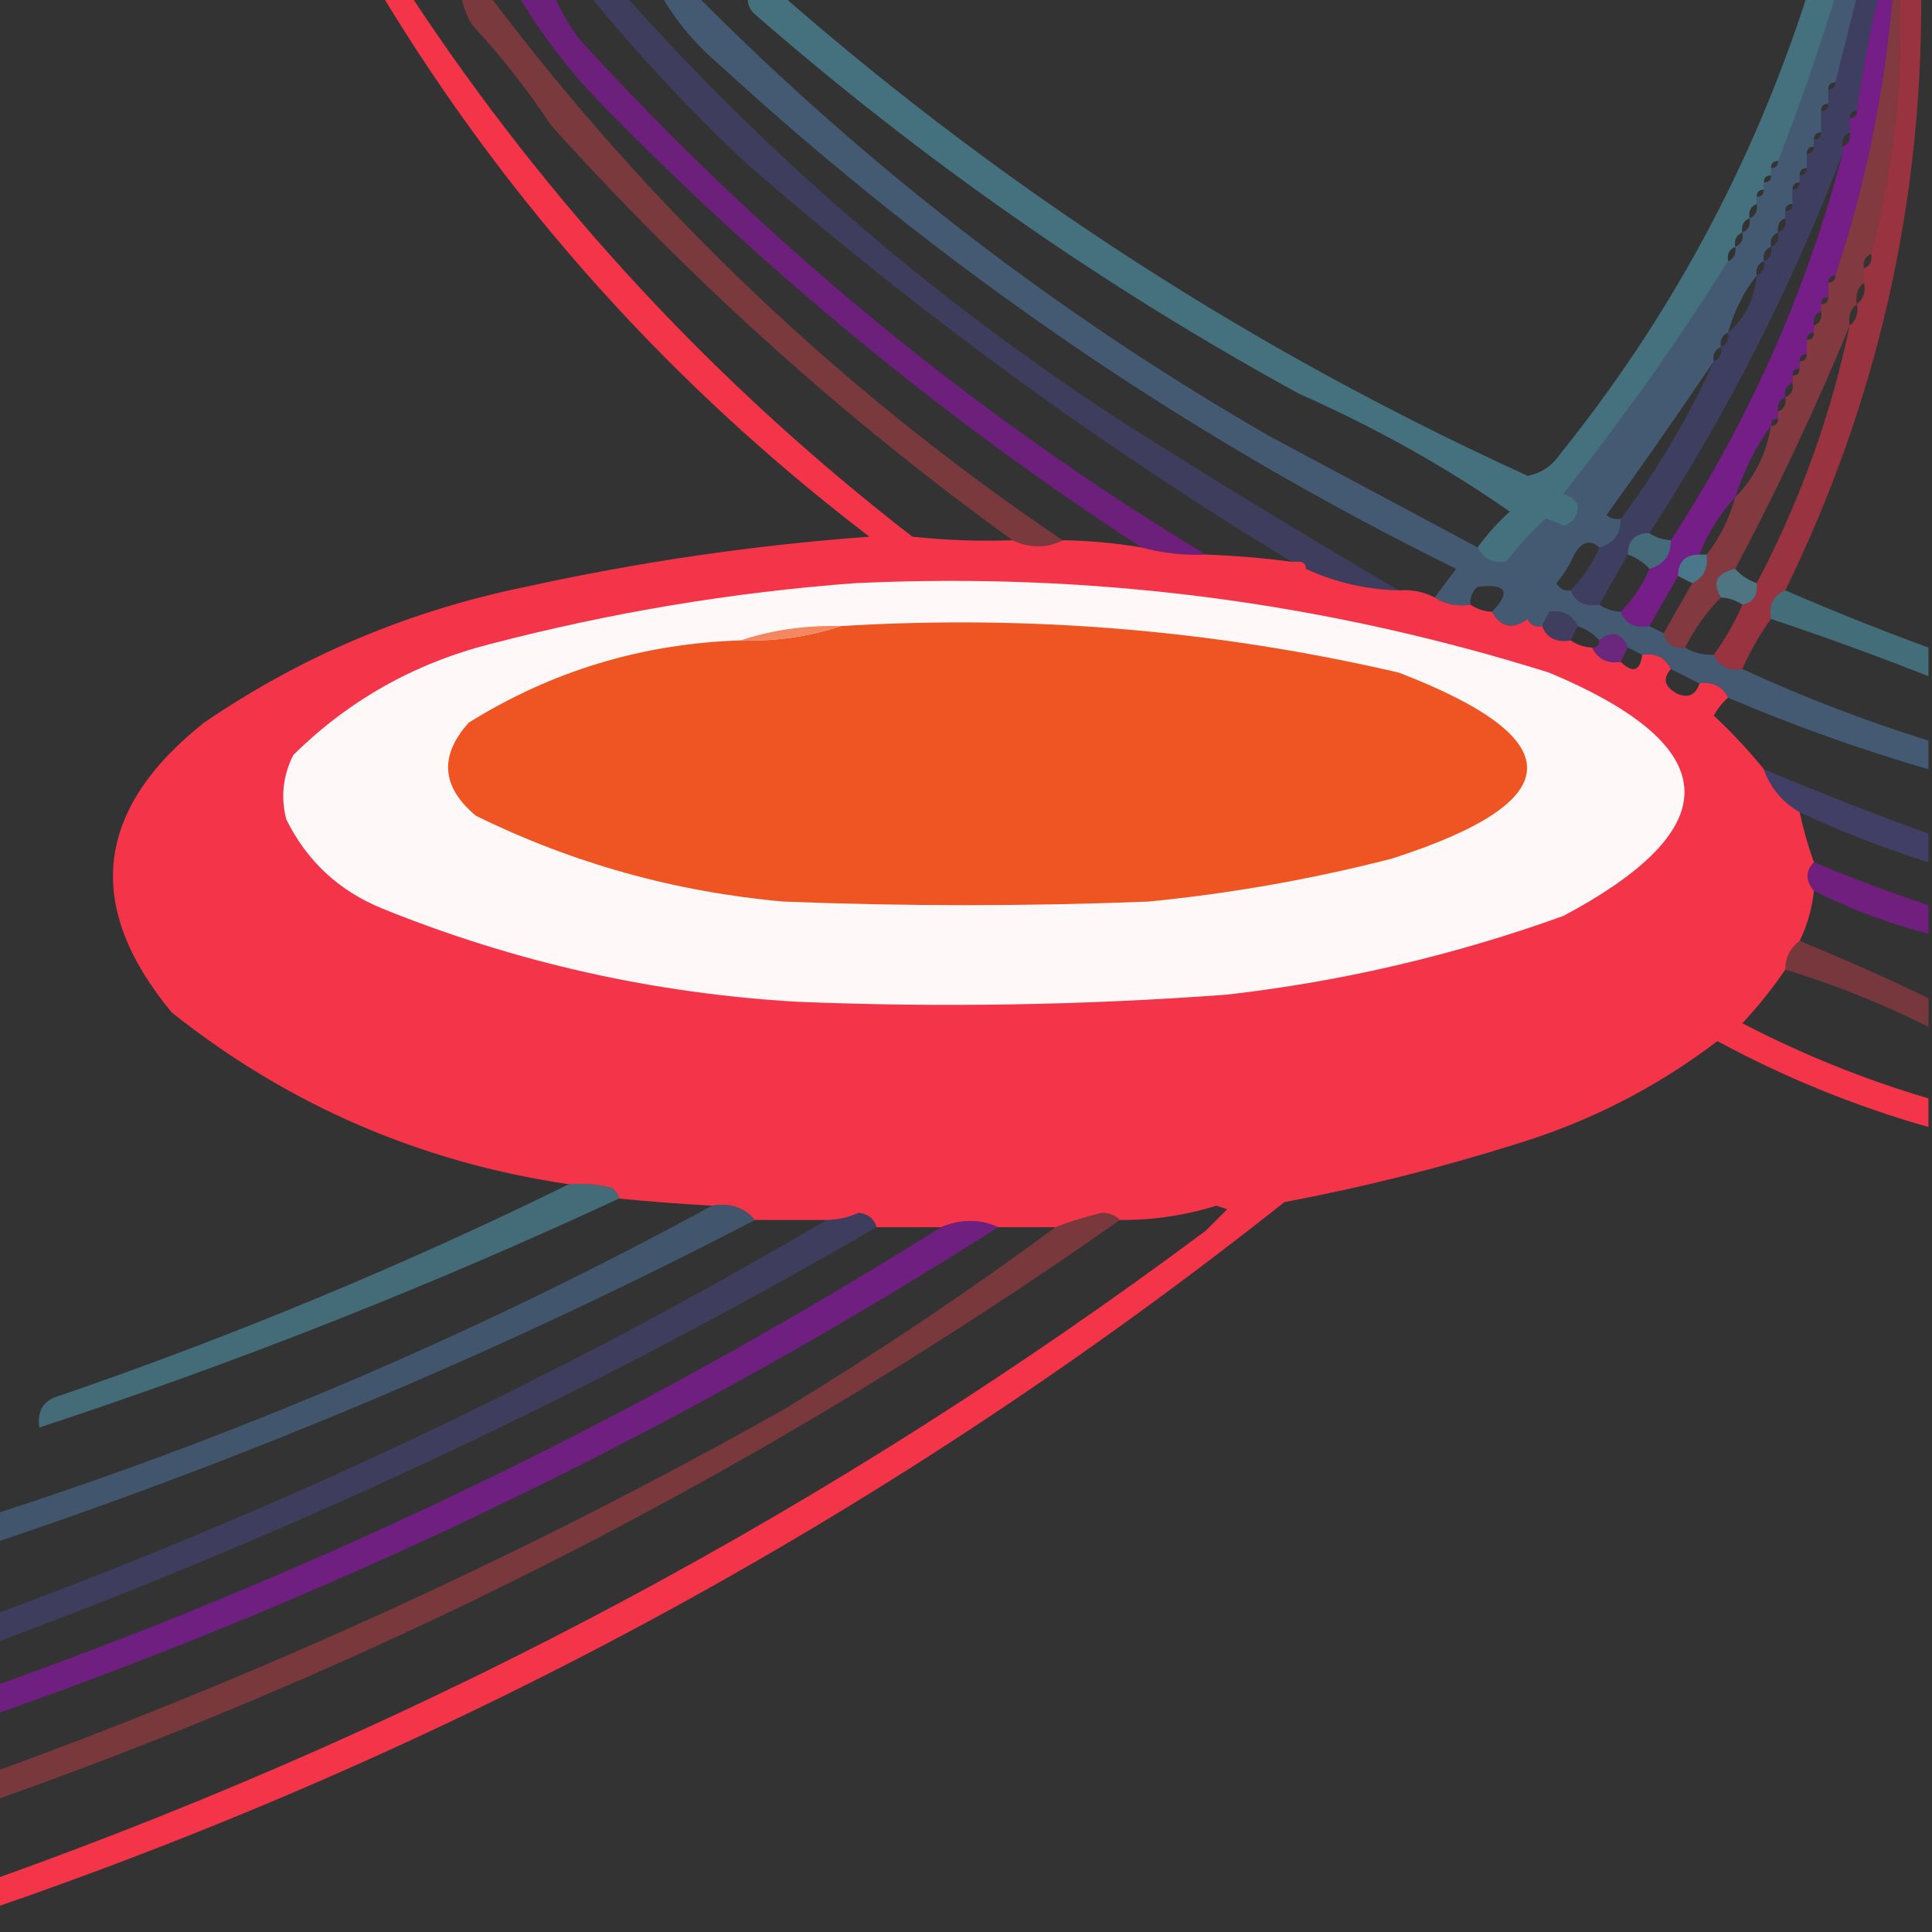 <svg width="32" height="32" viewBox="0 0 32 32" fill="none" xmlns="http://www.w3.org/2000/svg">
<rect x="0" y="0" width="32" height="32" fill="#333333" stroke="none"/>
<g clip-path="url(#clip0_19_1051)">
<path opacity="0.465" fill-rule="evenodd" clip-rule="evenodd" d="M30.756 -0.059C30.874 -0.059 30.993 -0.059 31.111 -0.059C30.963 0.564 30.845 1.196 30.756 1.837C30.677 1.837 30.637 1.877 30.637 1.956C30.637 2.035 30.637 2.114 30.637 2.193C30.538 2.233 30.498 2.312 30.518 2.43C30.518 2.469 30.518 2.509 30.518 2.548C29.673 4.753 28.607 6.846 27.319 8.83C27.081 8.83 26.963 8.948 26.963 9.185C26.802 9.464 26.644 9.74 26.489 10.015C26.254 10.056 26.096 9.977 26.015 9.778C26.219 9.573 26.377 9.336 26.489 9.067C26.73 9.002 26.848 8.844 26.845 8.593C27.451 7.786 27.965 6.917 28.385 5.985C28.485 5.945 28.524 5.866 28.504 5.748C28.603 5.708 28.643 5.629 28.622 5.511C28.904 5.265 29.061 4.949 29.096 4.563C29.196 4.523 29.235 4.444 29.215 4.326C29.314 4.285 29.354 4.206 29.333 4.089C29.433 4.048 29.472 3.969 29.452 3.852C29.551 3.811 29.591 3.732 29.57 3.615C29.57 3.575 29.57 3.536 29.57 3.496C29.649 3.496 29.689 3.457 29.689 3.378C29.689 3.299 29.689 3.22 29.689 3.141C29.768 3.141 29.807 3.101 29.807 3.022C29.807 2.983 29.807 2.943 29.807 2.904C29.887 2.904 29.926 2.864 29.926 2.785C29.926 2.706 29.926 2.627 29.926 2.548C30.005 2.548 30.044 2.509 30.044 2.43C30.044 2.39 30.044 2.351 30.044 2.311C30.123 2.311 30.163 2.272 30.163 2.193C30.163 2.074 30.163 1.956 30.163 1.837C30.242 1.837 30.282 1.798 30.282 1.719C30.282 1.64 30.282 1.561 30.282 1.482C30.36 1.482 30.4 1.442 30.4 1.363C30.519 0.886 30.637 0.412 30.756 -0.059Z" fill="#4D4C97"/>
<path opacity="0.497" fill-rule="evenodd" clip-rule="evenodd" d="M31.111 -0.059C31.19 -0.059 31.269 -0.059 31.348 -0.059C31.214 1.52 30.898 3.061 30.4 4.563C30.321 4.563 30.282 4.603 30.282 4.682C30.282 4.761 30.282 4.84 30.282 4.919C30.202 4.919 30.163 4.958 30.163 5.037C30.163 5.077 30.163 5.116 30.163 5.156C30.064 5.196 30.024 5.275 30.044 5.393C30.044 5.432 30.044 5.472 30.044 5.511C29.965 5.511 29.926 5.551 29.926 5.63C29.926 5.709 29.926 5.788 29.926 5.867C29.847 5.867 29.807 5.906 29.807 5.985C29.807 6.025 29.807 6.064 29.807 6.104C29.728 6.104 29.689 6.143 29.689 6.222C29.689 6.262 29.689 6.301 29.689 6.341C29.59 6.381 29.55 6.46 29.57 6.578C29.471 6.618 29.431 6.697 29.452 6.815C29.452 6.854 29.452 6.894 29.452 6.933C29.373 6.933 29.333 6.973 29.333 7.052C29.076 7.409 28.878 7.804 28.741 8.237C28.484 8.512 28.287 8.828 28.148 9.185C27.911 9.185 27.793 9.304 27.793 9.541C27.635 9.817 27.477 10.094 27.319 10.37C27.084 10.411 26.925 10.332 26.844 10.133C27.045 9.931 27.203 9.694 27.319 9.422C27.559 9.357 27.678 9.199 27.674 8.948C28.965 6.973 29.913 4.84 30.518 2.548C30.518 2.509 30.518 2.469 30.518 2.43C30.618 2.389 30.657 2.31 30.637 2.193C30.637 2.114 30.637 2.035 30.637 1.956C30.716 1.956 30.756 1.916 30.756 1.837C30.844 1.196 30.963 0.564 31.111 -0.059Z" fill="#B80ADB"/>
<path opacity="0.426" fill-rule="evenodd" clip-rule="evenodd" d="M9.778 -0.059C9.975 -0.059 10.173 -0.059 10.37 -0.059C12.849 2.72 15.654 5.11 18.785 7.111C20.236 8.031 21.698 8.92 23.17 9.778C22.632 9.765 22.118 9.647 21.63 9.422C21.63 9.343 21.59 9.304 21.511 9.304C21.472 9.304 21.432 9.304 21.393 9.304C18.209 7.374 15.207 5.182 12.385 2.726C11.448 1.849 10.579 0.92 9.778 -0.059Z" fill="#4E4B96"/>
<path opacity="0.5" fill-rule="evenodd" clip-rule="evenodd" d="M31.348 -0.059C31.388 -0.059 31.427 -0.059 31.467 -0.059C31.515 1.387 31.357 2.809 30.993 4.207C30.893 4.248 30.854 4.327 30.874 4.444C30.874 4.524 30.874 4.603 30.874 4.682C30.767 4.766 30.727 4.884 30.756 5.037C30.648 5.121 30.609 5.24 30.637 5.393C30.072 6.76 29.44 8.104 28.741 9.422C28.43 9.491 28.351 9.649 28.504 9.896C28.264 10.137 28.067 10.414 27.911 10.726C27.712 10.751 27.594 10.672 27.555 10.489C27.71 10.214 27.868 9.938 28.03 9.659C28.22 9.566 28.299 9.408 28.267 9.185C28.485 8.907 28.643 8.591 28.741 8.237C29.062 7.912 29.259 7.517 29.333 7.052C29.412 7.052 29.452 7.012 29.452 6.933C29.452 6.894 29.452 6.854 29.452 6.815C29.551 6.774 29.591 6.695 29.57 6.578C29.67 6.537 29.709 6.458 29.689 6.341C29.689 6.301 29.689 6.262 29.689 6.222C29.768 6.222 29.807 6.183 29.807 6.104C29.807 6.064 29.807 6.025 29.807 5.985C29.886 5.985 29.926 5.946 29.926 5.867C29.926 5.788 29.926 5.709 29.926 5.63C30.005 5.63 30.044 5.59 30.044 5.511C30.044 5.472 30.044 5.432 30.044 5.393C30.144 5.352 30.183 5.273 30.163 5.156C30.163 5.116 30.163 5.077 30.163 5.037C30.242 5.037 30.282 4.998 30.282 4.919C30.282 4.84 30.282 4.761 30.282 4.682C30.36 4.682 30.4 4.642 30.4 4.563C30.898 3.061 31.214 1.52 31.348 -0.059Z" fill="#D2404D"/>
<path opacity="0.514" fill-rule="evenodd" clip-rule="evenodd" d="M31.467 -0.059C31.585 -0.059 31.704 -0.059 31.822 -0.059C31.837 3.399 31.086 6.678 29.57 9.778C29.372 9.859 29.293 10.017 29.333 10.252C29.146 10.508 28.988 10.785 28.859 11.082C28.637 11.114 28.479 11.035 28.385 10.845C28.571 10.591 28.729 10.315 28.859 10.015C29.043 9.977 29.122 9.858 29.096 9.659C29.81 8.31 30.324 6.888 30.637 5.393C30.744 5.309 30.784 5.19 30.756 5.037C30.863 4.953 30.902 4.835 30.874 4.682C30.874 4.603 30.874 4.524 30.874 4.444C30.973 4.404 31.013 4.325 30.993 4.207C31.357 2.809 31.515 1.387 31.467 -0.059Z" fill="#F9344A"/>
<path opacity="0.426" fill-rule="evenodd" clip-rule="evenodd" d="M8.593 -0.059C8.79 -0.059 8.988 -0.059 9.185 -0.059C9.293 0.189 9.432 0.426 9.6 0.652C12.657 4.007 16.113 6.851 19.97 9.185C19.607 9.201 19.251 9.161 18.904 9.067C15.668 6.96 12.685 4.51 9.956 1.719C9.427 1.172 8.973 0.58 8.593 -0.059Z" fill="#BA07DC"/>
<path opacity="0.437" fill-rule="evenodd" clip-rule="evenodd" d="M7.644 -0.059C7.802 -0.059 7.961 -0.059 8.119 -0.059C10.788 3.48 13.948 6.482 17.6 8.948C17.341 9.081 17.064 9.081 16.77 8.948C13.992 6.941 11.444 4.65 9.126 2.074C8.737 1.487 8.302 0.934 7.822 0.415C7.728 0.267 7.669 0.109 7.644 -0.059Z" fill="#D2404B"/>
<path opacity="0.482" fill-rule="evenodd" clip-rule="evenodd" d="M10.963 -0.059C11.161 -0.059 11.358 -0.059 11.556 -0.059C14.39 2.795 17.55 5.225 21.037 7.23C22.186 7.844 23.331 8.456 24.474 9.067C24.567 9.257 24.725 9.336 24.948 9.304C25.363 9.334 25.679 9.136 25.896 8.711C26.063 8.655 26.142 8.537 26.133 8.356C27.081 7.093 27.911 5.75 28.622 4.326C28.721 4.285 28.761 4.206 28.741 4.089C28.84 4.048 28.88 3.969 28.859 3.852C28.959 3.811 28.998 3.732 28.978 3.615C29.077 3.574 29.117 3.495 29.096 3.378C29.096 3.338 29.096 3.299 29.096 3.259C29.175 3.259 29.215 3.22 29.215 3.141C29.215 3.101 29.215 3.062 29.215 3.022C29.294 3.022 29.333 2.983 29.333 2.904C29.333 2.864 29.333 2.825 29.333 2.785C29.412 2.785 29.452 2.746 29.452 2.667C29.802 1.769 30.118 0.86 30.4 -0.059C30.518 -0.059 30.637 -0.059 30.756 -0.059C30.637 0.412 30.519 0.886 30.4 1.363C30.321 1.363 30.282 1.403 30.282 1.482C30.282 1.561 30.282 1.64 30.282 1.719C30.202 1.719 30.163 1.758 30.163 1.837C30.163 1.956 30.163 2.074 30.163 2.193C30.084 2.193 30.044 2.232 30.044 2.311C30.044 2.351 30.044 2.39 30.044 2.43C29.965 2.43 29.926 2.469 29.926 2.548C29.926 2.627 29.926 2.706 29.926 2.785C29.847 2.785 29.807 2.825 29.807 2.904C29.807 2.943 29.807 2.983 29.807 3.022C29.728 3.022 29.689 3.062 29.689 3.141C29.689 3.22 29.689 3.299 29.689 3.378C29.61 3.378 29.57 3.417 29.57 3.496C29.57 3.536 29.57 3.575 29.57 3.615C29.471 3.655 29.431 3.734 29.452 3.852C29.352 3.892 29.313 3.971 29.333 4.089C29.234 4.129 29.194 4.208 29.215 4.326C29.116 4.366 29.076 4.446 29.096 4.563C28.878 4.841 28.72 5.157 28.622 5.511C28.523 5.552 28.483 5.631 28.504 5.748C28.404 5.789 28.365 5.868 28.385 5.985C27.81 6.837 27.217 7.686 26.607 8.533C26.678 8.588 26.757 8.608 26.844 8.593C26.848 8.844 26.73 9.002 26.489 9.067C26.336 8.931 26.197 8.971 26.074 9.185C25.999 9.359 25.9 9.517 25.778 9.659C25.832 9.754 25.911 9.793 26.015 9.778C26.096 9.977 26.254 10.056 26.489 10.015C26.595 10.087 26.713 10.127 26.844 10.133C26.925 10.332 27.084 10.411 27.319 10.37C27.398 10.41 27.477 10.449 27.555 10.489C27.594 10.672 27.712 10.751 27.911 10.726C28.054 10.813 28.212 10.852 28.385 10.845C28.478 11.035 28.636 11.114 28.859 11.082C29.861 11.543 30.888 11.938 31.941 12.267C31.941 12.425 31.941 12.583 31.941 12.741C30.809 12.412 29.703 12.017 28.622 11.556C28.529 11.366 28.371 11.287 28.148 11.319C27.99 11.24 27.832 11.161 27.674 11.082C27.581 10.891 27.423 10.812 27.2 10.845C27.121 10.805 27.042 10.765 26.963 10.726C26.856 10.475 26.698 10.435 26.489 10.607C26.395 10.501 26.277 10.422 26.133 10.37C26.04 10.18 25.882 10.101 25.659 10.133C25.494 9.978 25.375 10.017 25.304 10.252C25.056 10.432 24.859 10.393 24.711 10.133C25.034 9.801 24.954 9.663 24.474 9.719C24.385 9.798 24.345 9.897 24.355 10.015C24.129 10.049 23.931 10.009 23.763 9.896C23.879 9.741 23.997 9.582 24.119 9.422C19.643 7.217 15.574 4.432 11.911 1.067C11.523 0.739 11.207 0.364 10.963 -0.059ZM25.896 8.711C25.679 9.136 25.363 9.334 24.948 9.304C25.144 9.049 25.361 8.812 25.6 8.593C25.707 8.621 25.806 8.661 25.896 8.711ZM28.622 4.326C27.911 5.75 27.081 7.093 26.133 8.356C26.084 8.27 26.005 8.211 25.896 8.178C26.881 6.938 27.79 5.654 28.622 4.326ZM25.659 10.133C25.62 10.212 25.58 10.291 25.541 10.37C25.423 10.391 25.344 10.351 25.304 10.252C25.375 10.017 25.494 9.978 25.659 10.133Z" fill="#5686B6"/>
<path opacity="0.488" fill-rule="evenodd" clip-rule="evenodd" d="M12.385 -0.059C12.583 -0.059 12.78 -0.059 12.978 -0.059C16.688 3.18 20.797 5.827 25.304 7.882C25.527 7.837 25.705 7.718 25.837 7.526C27.664 5.254 29.027 2.726 29.926 -0.059C30.084 -0.059 30.242 -0.059 30.4 -0.059C30.118 0.86 29.802 1.769 29.452 2.667C29.373 2.667 29.333 2.706 29.333 2.785C29.333 2.825 29.333 2.864 29.333 2.904C29.254 2.904 29.215 2.943 29.215 3.022C29.215 3.062 29.215 3.101 29.215 3.141C29.136 3.141 29.096 3.18 29.096 3.259C29.096 3.299 29.096 3.338 29.096 3.378C28.997 3.418 28.957 3.497 28.978 3.615C28.878 3.655 28.839 3.734 28.859 3.852C28.76 3.892 28.72 3.971 28.741 4.089C28.641 4.129 28.602 4.208 28.622 4.326C27.79 5.654 26.881 6.938 25.896 8.178C26.005 8.211 26.084 8.27 26.133 8.356C26.142 8.537 26.063 8.655 25.896 8.711C25.806 8.661 25.707 8.621 25.6 8.593C25.361 8.812 25.144 9.049 24.948 9.304C24.725 9.336 24.567 9.257 24.474 9.067C24.624 8.857 24.802 8.659 25.007 8.474C23.947 7.734 22.781 7.082 21.511 6.519C18.279 4.748 15.277 2.654 12.504 0.237C12.415 0.158 12.375 0.059 12.385 -0.059Z" fill="#58B2CD"/>
<path opacity="0.461" fill-rule="evenodd" clip-rule="evenodd" d="M27.319 8.83C27.424 8.902 27.543 8.941 27.674 8.948C27.678 9.199 27.559 9.357 27.319 9.422C27.225 9.315 27.106 9.236 26.963 9.185C26.963 8.948 27.081 8.83 27.319 8.83Z" fill="#5BACCC"/>
<path opacity="0.563" fill-rule="evenodd" clip-rule="evenodd" d="M28.148 9.185C28.188 9.185 28.227 9.185 28.267 9.185C28.299 9.408 28.22 9.566 28.03 9.659C27.951 9.62 27.872 9.58 27.793 9.541C27.793 9.304 27.911 9.185 28.148 9.185Z" fill="#5DAECE"/>
<path opacity="0.547" fill-rule="evenodd" clip-rule="evenodd" d="M28.741 9.422C28.834 9.529 28.953 9.608 29.096 9.659C29.122 9.858 29.043 9.977 28.859 10.015C28.754 9.943 28.635 9.903 28.504 9.896C28.351 9.649 28.43 9.491 28.741 9.422Z" fill="#66ACC6"/>
<path opacity="0.464" fill-rule="evenodd" clip-rule="evenodd" d="M29.57 9.778C30.351 10.117 31.141 10.433 31.941 10.726C31.941 10.884 31.941 11.042 31.941 11.2C31.081 10.861 30.212 10.545 29.333 10.252C29.293 10.017 29.372 9.859 29.57 9.778Z" fill="#5AB1CC"/>
<path opacity="0.45" fill-rule="evenodd" clip-rule="evenodd" d="M25.659 10.133C25.882 10.101 26.04 10.18 26.133 10.37C26.094 10.449 26.054 10.528 26.015 10.607C25.78 10.648 25.622 10.569 25.541 10.37C25.58 10.291 25.62 10.212 25.659 10.133Z" fill="#514D96"/>
<path opacity="0.965" fill-rule="evenodd" clip-rule="evenodd" d="M6.341 -0.059C6.499 -0.059 6.657 -0.059 6.815 -0.059C9.079 3.376 11.844 6.359 15.111 8.889C15.663 8.948 16.216 8.968 16.77 8.948C17.064 9.081 17.341 9.081 17.6 8.948C18.038 8.954 18.473 8.994 18.904 9.067C19.251 9.161 19.607 9.201 19.97 9.185C20.447 9.203 20.921 9.242 21.393 9.304C21.432 9.304 21.472 9.304 21.511 9.304C21.59 9.304 21.63 9.343 21.63 9.422C22.119 9.647 22.632 9.765 23.17 9.778C23.383 9.762 23.58 9.801 23.763 9.896C23.931 10.009 24.129 10.049 24.356 10.015C24.461 10.087 24.58 10.127 24.711 10.133C24.859 10.393 25.056 10.432 25.304 10.252C25.344 10.351 25.423 10.391 25.541 10.37C25.622 10.569 25.78 10.648 26.015 10.607C26.12 10.68 26.239 10.719 26.37 10.726C26.464 10.916 26.622 10.995 26.845 10.963C27.046 11.156 27.164 11.117 27.2 10.845C27.423 10.812 27.581 10.891 27.674 11.082C27.531 11.245 27.571 11.383 27.793 11.496C27.97 11.566 28.089 11.506 28.148 11.319C28.371 11.287 28.529 11.366 28.622 11.556C28.531 11.635 28.452 11.734 28.385 11.852C28.686 12.133 28.963 12.429 29.215 12.741C29.324 13.048 29.521 13.285 29.808 13.452C29.869 13.736 29.947 14.012 30.044 14.281C29.904 14.424 29.904 14.582 30.044 14.756C30.013 15.048 29.934 15.324 29.808 15.585C29.653 15.7 29.574 15.858 29.57 16.059C29.359 16.37 29.122 16.667 28.859 16.948C29.85 17.464 30.877 17.878 31.941 18.193C31.941 18.351 31.941 18.509 31.941 18.667C30.725 18.321 29.56 17.847 28.445 17.244C27.428 18.02 26.302 18.592 25.067 18.963C23.821 19.353 22.557 19.669 21.274 19.911C14.856 24.998 7.745 28.889 -0.059 31.585C-0.059 31.427 -0.059 31.269 -0.059 31.111C7.173 28.523 13.849 24.948 19.97 20.385C20.089 20.267 20.207 20.148 20.326 20.03C20.267 20.01 20.207 19.99 20.148 19.97C19.627 20.132 19.093 20.211 18.548 20.207C18.477 20.132 18.379 20.092 18.252 20.089C17.988 20.152 17.731 20.231 17.482 20.326C17.165 20.326 16.849 20.326 16.533 20.326C16.234 20.189 15.918 20.189 15.585 20.326C15.23 20.326 14.874 20.326 14.519 20.326C14.475 20.184 14.377 20.105 14.222 20.089C14.052 20.166 13.874 20.205 13.689 20.207C13.294 20.207 12.899 20.207 12.504 20.207C12.327 19.997 12.09 19.918 11.793 19.97C11.278 19.942 10.764 19.902 10.252 19.852C10.239 19.779 10.199 19.72 10.133 19.674C9.9 19.616 9.663 19.596 9.422 19.615C6.965 19.251 4.772 18.303 2.845 16.77C1.388 15.01 1.566 13.41 3.378 11.97C4.998 10.864 6.776 10.114 8.711 9.719C10.587 9.306 12.483 9.03 14.4 8.889C11.136 6.397 8.45 3.414 6.341 -0.059Z" fill="#F9344A"/>
<path fill-rule="evenodd" clip-rule="evenodd" d="M14.163 9.659C18.088 9.474 21.92 9.968 25.659 11.141C28.566 12.36 28.645 13.703 25.896 15.17C24.093 15.82 22.236 16.255 20.326 16.474C17.958 16.65 15.588 16.689 13.215 16.593C10.836 16.456 8.544 15.943 6.341 15.052C5.619 14.76 5.085 14.266 4.741 13.57C4.647 13.199 4.687 12.843 4.859 12.504C5.775 11.601 6.861 10.989 8.119 10.667C10.117 10.146 12.132 9.81 14.163 9.659Z" fill="#FFF8F8"/>
<path fill-rule="evenodd" clip-rule="evenodd" d="M13.926 10.37C17.048 10.179 20.129 10.435 23.17 11.141C26.04 12.246 26 13.274 23.052 14.222C21.728 14.562 20.385 14.799 19.022 14.933C17.007 15.012 14.993 15.012 12.978 14.933C11.183 14.773 9.484 14.299 7.881 13.511C7.311 13.032 7.272 12.519 7.763 11.97C9.138 11.113 10.639 10.659 12.267 10.607C12.849 10.624 13.402 10.545 13.926 10.37Z" fill="#EE5522"/>
<path fill-rule="evenodd" clip-rule="evenodd" d="M13.926 10.37C13.402 10.545 12.849 10.624 12.267 10.607C12.79 10.433 13.344 10.354 13.926 10.37Z" fill="#F58760"/>
<path opacity="0.445" fill-rule="evenodd" clip-rule="evenodd" d="M26.963 10.726C26.924 10.805 26.884 10.884 26.844 10.963C26.622 10.995 26.464 10.916 26.37 10.726C26.449 10.726 26.489 10.687 26.489 10.607C26.698 10.435 26.856 10.475 26.963 10.726Z" fill="#B31AD9"/>
<path opacity="0.53" fill-rule="evenodd" clip-rule="evenodd" d="M29.215 12.741C30.114 13.12 31.023 13.475 31.941 13.807C31.941 13.965 31.941 14.123 31.941 14.281C31.21 14.051 30.499 13.775 29.807 13.452C29.521 13.285 29.324 13.048 29.215 12.741Z" fill="#4F4B95"/>
<path opacity="0.453" fill-rule="evenodd" clip-rule="evenodd" d="M30.044 14.281C30.667 14.542 31.299 14.779 31.941 14.993C31.941 15.151 31.941 15.309 31.941 15.467C31.282 15.295 30.65 15.058 30.044 14.756C29.904 14.582 29.904 14.424 30.044 14.281Z" fill="#BA07DB"/>
<path opacity="0.423" fill-rule="evenodd" clip-rule="evenodd" d="M29.807 15.585C30.528 15.878 31.239 16.194 31.941 16.533C31.941 16.691 31.941 16.849 31.941 17.007C31.177 16.625 30.387 16.309 29.57 16.059C29.574 15.858 29.653 15.7 29.807 15.585Z" fill="#D2404A"/>
<path opacity="0.45" fill-rule="evenodd" clip-rule="evenodd" d="M9.422 19.615C9.662 19.596 9.899 19.615 10.133 19.674C10.199 19.719 10.239 19.779 10.252 19.852C7.134 21.3 3.934 22.564 0.652 23.644C0.609 23.359 0.727 23.181 1.007 23.111C3.896 22.116 6.701 20.951 9.422 19.615Z" fill="#5AB1CC"/>
<path opacity="0.442" fill-rule="evenodd" clip-rule="evenodd" d="M14.519 20.326C9.86 23.03 5.001 25.322 -0.059 27.2C-0.059 27.042 -0.059 26.884 -0.059 26.726C4.727 24.96 9.31 22.788 13.689 20.207C13.874 20.205 14.052 20.166 14.222 20.089C14.377 20.105 14.475 20.184 14.519 20.326Z" fill="#4D4B96"/>
<path opacity="0.449" fill-rule="evenodd" clip-rule="evenodd" d="M16.533 20.326C11.326 23.641 5.795 26.327 -0.059 28.385C-0.059 28.227 -0.059 28.069 -0.059 27.911C5.446 25.948 10.661 23.42 15.585 20.326C15.918 20.189 16.234 20.189 16.533 20.326Z" fill="#B907DC"/>
<path opacity="0.434" fill-rule="evenodd" clip-rule="evenodd" d="M11.793 19.97C12.09 19.918 12.327 19.996 12.504 20.207C8.459 22.308 4.271 24.086 -0.059 25.541C-0.059 25.383 -0.059 25.225 -0.059 25.067C4.051 23.736 8.001 22.037 11.793 19.97Z" fill="#5485B6"/>
<path opacity="0.442" fill-rule="evenodd" clip-rule="evenodd" d="M18.548 20.207C12.811 24.242 6.609 27.442 -0.059 29.807C-0.059 29.649 -0.059 29.491 -0.059 29.333C4.447 27.693 8.793 25.698 12.978 23.348C14.532 22.403 16.034 21.396 17.482 20.326C17.731 20.231 17.988 20.152 18.252 20.089C18.379 20.092 18.477 20.132 18.548 20.207Z" fill="#D2404A"/>
</g>
<defs>
<clipPath id="clip0_19_1051">
<rect width="32" height="32" fill="white"/>
</clipPath>
</defs>
</svg>
